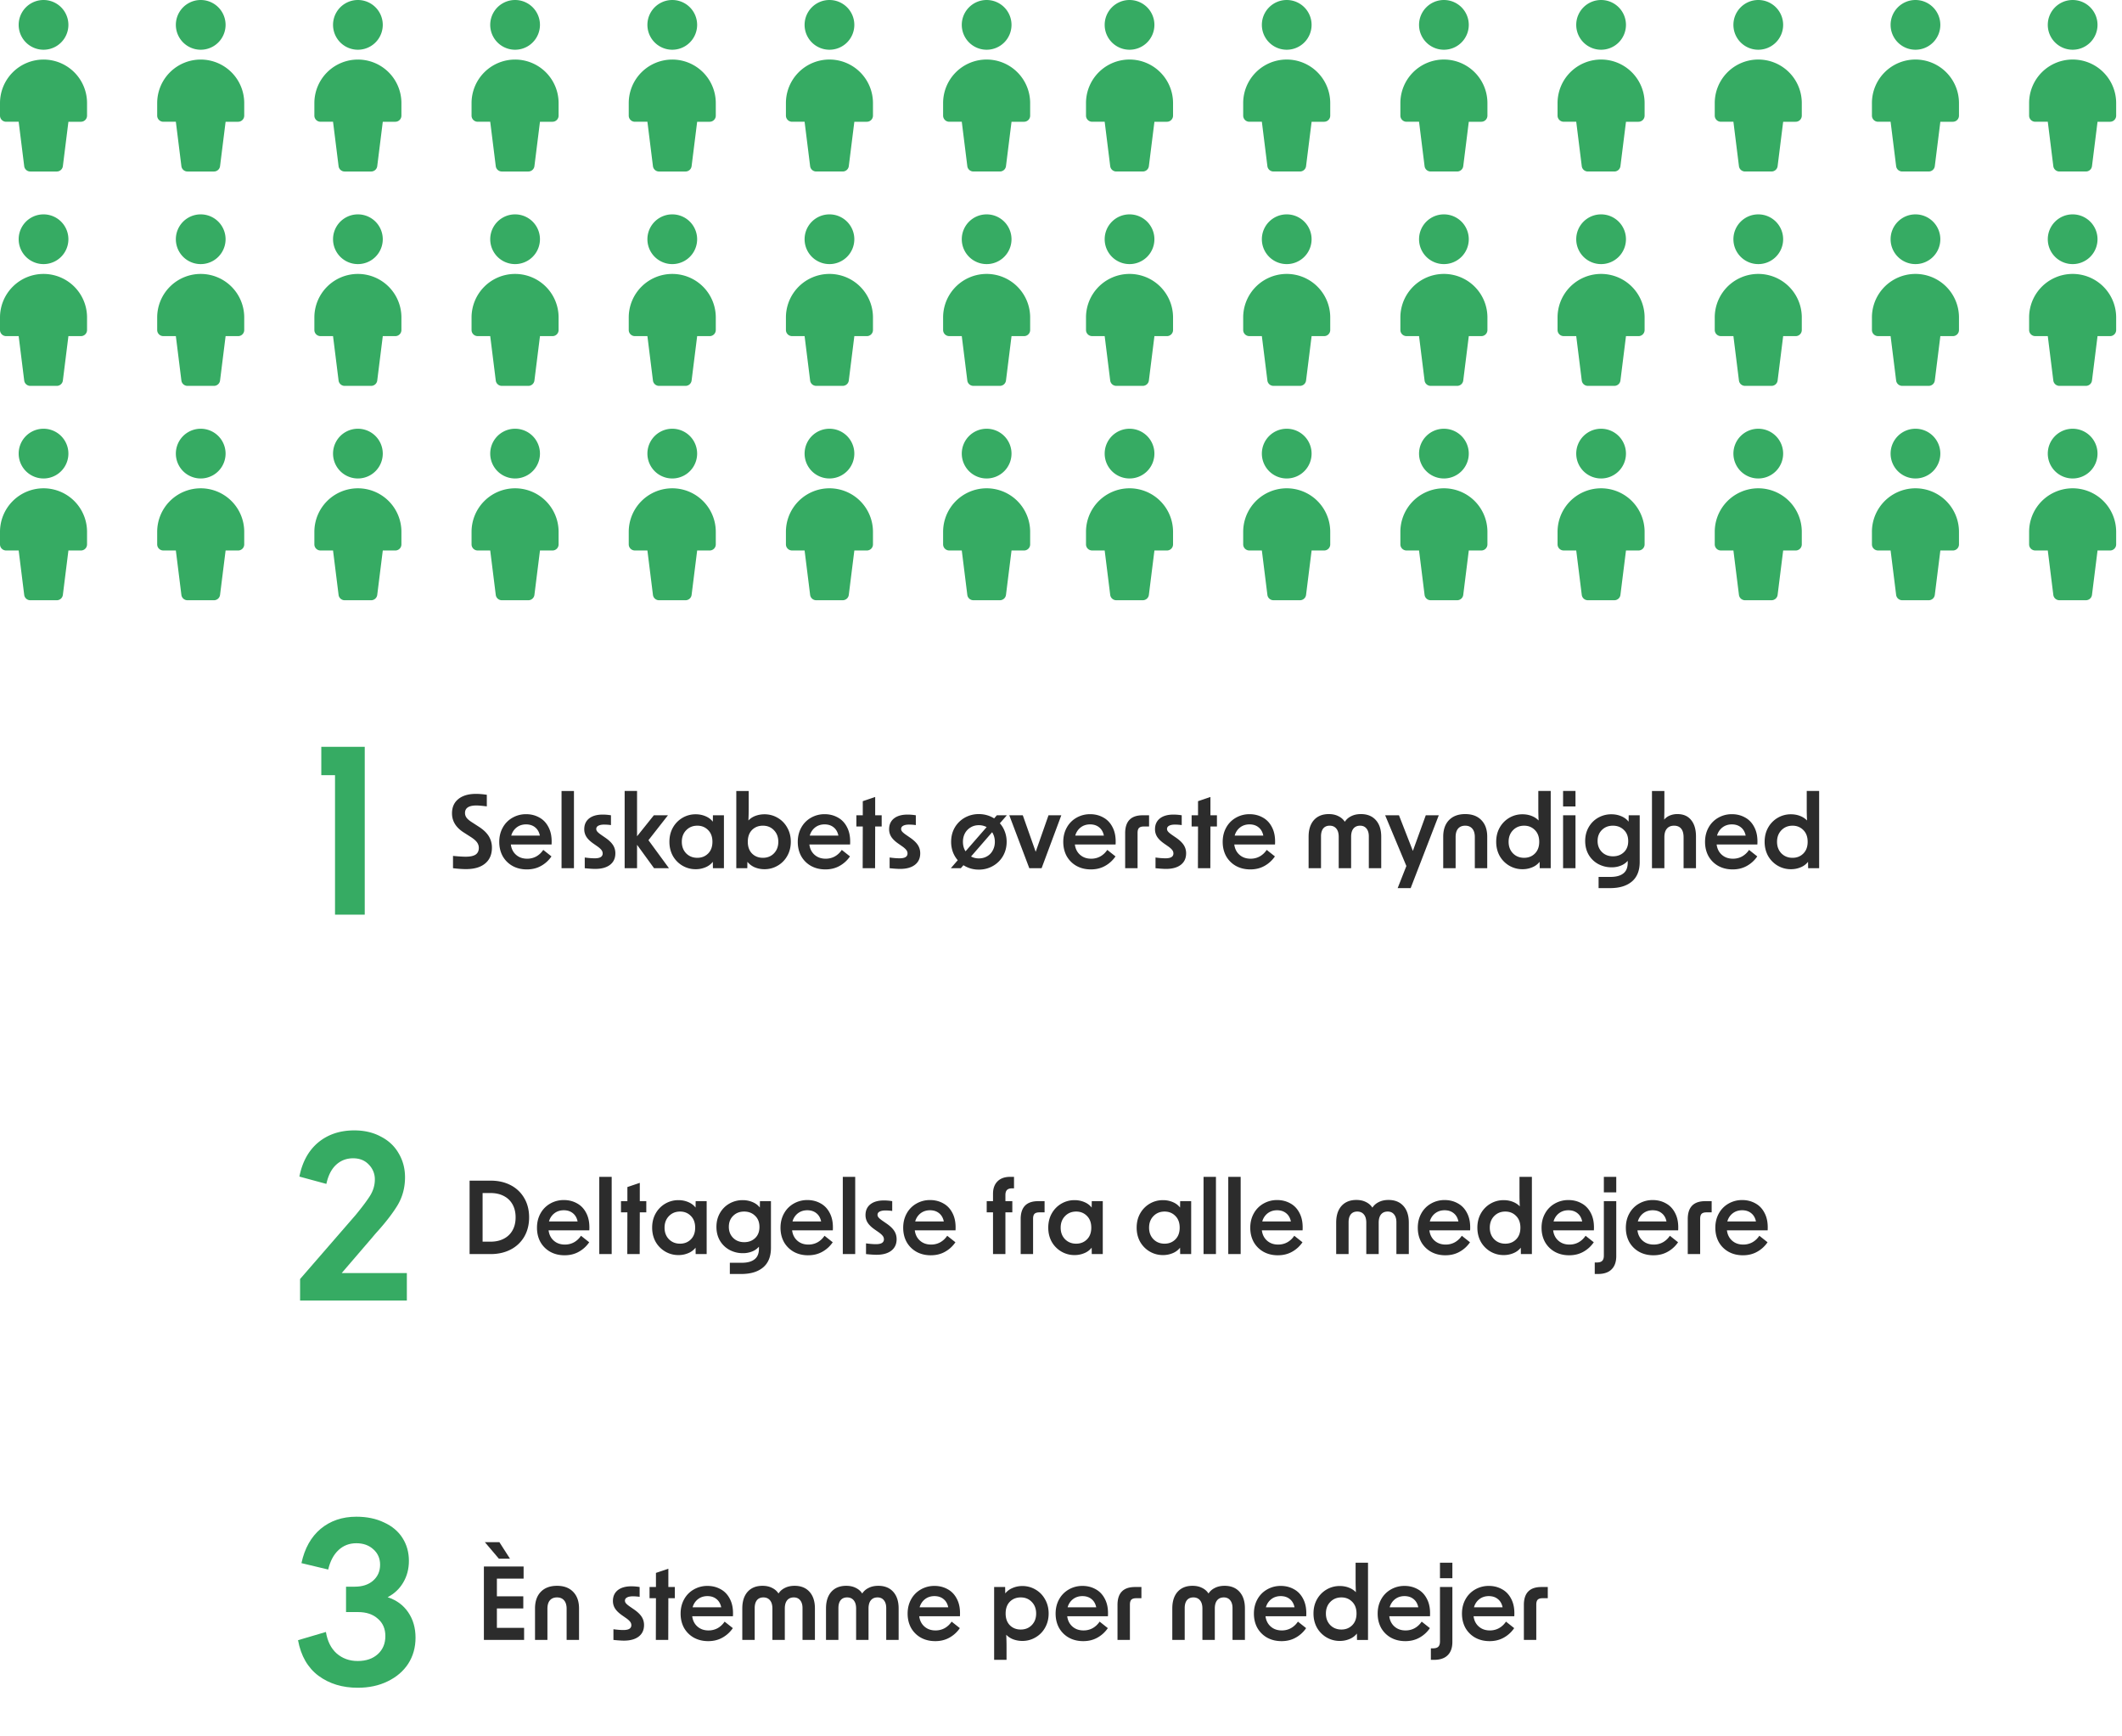 <svg xmlns="http://www.w3.org/2000/svg" width="297" height="243" fill="none"><path fill="#36AB63" fill-rule="evenodd" d="M161.573 33.48a3.478 3.478 0 0 1-3.48 3.48 3.48 3.48 0 1 1 3.48-3.48zm.828 6.64a6.094 6.094 0 0 1 1.782 4.306v1.757a.856.856 0 0 1-.857.857h-1.75l-.777 6.21a.855.855 0 0 1-.85.75h-3.711a.855.855 0 0 1-.851-.75l-.774-6.212h-1.756a.858.858 0 0 1-.857-.857v-1.755a6.087 6.087 0 0 1 3.762-5.628 6.093 6.093 0 0 1 6.639 1.321zm-.828 23.36a3.478 3.478 0 0 1-3.48 3.48 3.48 3.48 0 1 1 3.48-3.48zm.828 6.64a6.094 6.094 0 0 1 1.782 4.306v1.757a.856.856 0 0 1-.857.857h-1.75l-.777 6.21a.855.855 0 0 1-.85.75h-3.711a.855.855 0 0 1-.851-.75l-.774-6.212h-1.756a.858.858 0 0 1-.857-.857v-1.755a6.087 6.087 0 0 1 3.762-5.627 6.093 6.093 0 0 1 6.639 1.32zm-.828-66.64a3.478 3.478 0 0 1-3.48 3.48 3.48 3.48 0 1 1 3.48-3.48zm.828 6.64a6.094 6.094 0 0 1 1.782 4.306v1.757a.856.856 0 0 1-.857.857h-1.75l-.777 6.21a.855.855 0 0 1-.85.75h-3.711a.855.855 0 0 1-.851-.75l-.774-6.212h-1.756a.858.858 0 0 1-.857-.857v-1.755a6.09 6.09 0 0 1 10.401-4.306zm21.172 23.36a3.478 3.478 0 0 1-3.48 3.48 3.48 3.48 0 1 1 3.48-3.48zm.828 6.64a6.094 6.094 0 0 1 1.782 4.306v1.757a.856.856 0 0 1-.857.857h-1.75l-.777 6.21a.855.855 0 0 1-.85.75h-3.711a.855.855 0 0 1-.851-.75l-.774-6.212h-1.756a.858.858 0 0 1-.857-.857v-1.755a6.087 6.087 0 0 1 3.762-5.628 6.093 6.093 0 0 1 6.639 1.321zm-.828 23.36a3.478 3.478 0 0 1-3.48 3.48 3.48 3.48 0 1 1 3.48-3.48zm.828 6.64a6.094 6.094 0 0 1 1.782 4.306v1.757a.856.856 0 0 1-.857.857h-1.75l-.777 6.21a.855.855 0 0 1-.85.75h-3.711a.855.855 0 0 1-.851-.75l-.774-6.212h-1.756a.858.858 0 0 1-.857-.857v-1.755a6.087 6.087 0 0 1 3.762-5.627 6.093 6.093 0 0 1 6.639 1.32zm-.828-66.64a3.478 3.478 0 0 1-3.48 3.48 3.48 3.48 0 1 1 3.48-3.48zm.828 6.64a6.094 6.094 0 0 1 1.782 4.306v1.757a.856.856 0 0 1-.857.857h-1.75l-.777 6.21a.855.855 0 0 1-.85.75h-3.711a.855.855 0 0 1-.851-.75l-.774-6.212h-1.756a.858.858 0 0 1-.857-.857v-1.755a6.09 6.09 0 0 1 10.401-4.306zm21.172 23.36a3.478 3.478 0 0 1-3.48 3.48 3.48 3.48 0 1 1 3.48-3.48zm.828 6.64a6.094 6.094 0 0 1 1.782 4.306v1.757a.856.856 0 0 1-.857.857h-1.75l-.777 6.21a.855.855 0 0 1-.85.75h-3.711a.855.855 0 0 1-.851-.75l-.774-6.212h-1.756a.858.858 0 0 1-.857-.857v-1.755a6.087 6.087 0 0 1 3.762-5.628 6.093 6.093 0 0 1 6.639 1.321zm-.828 23.36a3.478 3.478 0 0 1-3.48 3.48 3.48 3.48 0 1 1 3.48-3.48zm.828 6.64a6.094 6.094 0 0 1 1.782 4.306v1.757a.856.856 0 0 1-.857.857h-1.75l-.777 6.21a.855.855 0 0 1-.85.75h-3.711a.855.855 0 0 1-.851-.75l-.774-6.212h-1.756a.858.858 0 0 1-.857-.857v-1.755a6.087 6.087 0 0 1 3.762-5.627 6.093 6.093 0 0 1 6.639 1.32zm-.828-66.64a3.478 3.478 0 0 1-3.48 3.48 3.48 3.48 0 1 1 3.48-3.48zm.828 6.64a6.094 6.094 0 0 1 1.782 4.306v1.757a.856.856 0 0 1-.857.857h-1.75l-.777 6.21a.855.855 0 0 1-.85.75h-3.711a.855.855 0 0 1-.851-.75l-.774-6.212h-1.756a.858.858 0 0 1-.857-.857v-1.755a6.09 6.09 0 0 1 10.401-4.306zm21.172 23.36a3.478 3.478 0 0 1-3.48 3.48 3.48 3.48 0 1 1 3.48-3.48zm.828 6.64a6.094 6.094 0 0 1 1.782 4.306v1.757a.856.856 0 0 1-.857.857h-1.75l-.777 6.21a.855.855 0 0 1-.85.75h-3.711a.855.855 0 0 1-.851-.75l-.774-6.212h-1.756a.858.858 0 0 1-.857-.857v-1.755a6.087 6.087 0 0 1 3.762-5.628 6.093 6.093 0 0 1 6.639 1.321zm-.828 23.36a3.478 3.478 0 0 1-3.48 3.48 3.48 3.48 0 1 1 3.48-3.48zm.828 6.64a6.094 6.094 0 0 1 1.782 4.306v1.757a.856.856 0 0 1-.857.857h-1.75l-.777 6.21a.855.855 0 0 1-.85.75h-3.711a.855.855 0 0 1-.851-.75l-.774-6.212h-1.756a.858.858 0 0 1-.857-.857v-1.755a6.087 6.087 0 0 1 3.762-5.627 6.093 6.093 0 0 1 6.639 1.32zm-.828-66.64a3.478 3.478 0 0 1-3.48 3.48 3.48 3.48 0 1 1 3.48-3.48zm.828 6.64a6.094 6.094 0 0 1 1.782 4.306v1.757a.856.856 0 0 1-.857.857h-1.75l-.777 6.21a.855.855 0 0 1-.85.75h-3.711a.855.855 0 0 1-.851-.75l-.774-6.212h-1.756a.858.858 0 0 1-.857-.857v-1.755a6.09 6.09 0 0 1 10.401-4.306zm21.172 23.36a3.478 3.478 0 0 1-3.48 3.48 3.48 3.48 0 1 1 3.48-3.48zm.828 6.64a6.094 6.094 0 0 1 1.782 4.306v1.757a.856.856 0 0 1-.857.857h-1.75l-.777 6.21a.855.855 0 0 1-.85.75h-3.711a.855.855 0 0 1-.851-.75l-.774-6.212h-1.756a.858.858 0 0 1-.857-.857v-1.755a6.087 6.087 0 0 1 3.762-5.628 6.093 6.093 0 0 1 6.639 1.321zm-.828 23.36a3.478 3.478 0 0 1-3.48 3.48 3.48 3.48 0 1 1 3.48-3.48zm.828 6.64a6.094 6.094 0 0 1 1.782 4.306v1.757a.856.856 0 0 1-.857.857h-1.75l-.777 6.21a.855.855 0 0 1-.85.75h-3.711a.855.855 0 0 1-.851-.75l-.774-6.212h-1.756a.858.858 0 0 1-.857-.857v-1.755a6.087 6.087 0 0 1 3.762-5.627 6.093 6.093 0 0 1 6.639 1.32zm-.828-66.64a3.478 3.478 0 0 1-3.48 3.48 3.48 3.48 0 1 1 3.48-3.48zm.828 6.64a6.094 6.094 0 0 1 1.782 4.306v1.757a.856.856 0 0 1-.857.857h-1.75l-.777 6.21a.855.855 0 0 1-.85.75h-3.711a.855.855 0 0 1-.851-.75l-.774-6.212h-1.756a.858.858 0 0 1-.857-.857v-1.755a6.09 6.09 0 0 1 10.401-4.306zm21.172 23.36a3.478 3.478 0 0 1-3.48 3.48 3.48 3.48 0 1 1 3.48-3.48zm.828 6.64a6.094 6.094 0 0 1 1.782 4.306v1.757a.856.856 0 0 1-.857.857h-1.75l-.777 6.21a.855.855 0 0 1-.85.75h-3.711a.855.855 0 0 1-.851-.75l-.774-6.212h-1.756a.858.858 0 0 1-.857-.857v-1.755a6.087 6.087 0 0 1 3.762-5.628 6.093 6.093 0 0 1 6.639 1.321zm-.828 23.36a3.478 3.478 0 0 1-3.48 3.48 3.48 3.48 0 1 1 3.48-3.48zm.828 6.64a6.094 6.094 0 0 1 1.782 4.306v1.757a.856.856 0 0 1-.857.857h-1.75l-.777 6.21a.855.855 0 0 1-.85.75h-3.711a.855.855 0 0 1-.851-.75l-.774-6.212h-1.756a.858.858 0 0 1-.857-.857v-1.755a6.087 6.087 0 0 1 3.762-5.627 6.093 6.093 0 0 1 6.639 1.32zm-.828-66.64a3.478 3.478 0 0 1-3.48 3.48 3.48 3.48 0 1 1 3.48-3.48zm.828 6.64a6.094 6.094 0 0 1 1.782 4.306v1.757a.856.856 0 0 1-.857.857h-1.75l-.777 6.21a.855.855 0 0 1-.85.75h-3.711a.855.855 0 0 1-.851-.75l-.774-6.212h-1.756a.858.858 0 0 1-.857-.857v-1.755a6.09 6.09 0 0 1 10.401-4.306zm21.172 23.36a3.478 3.478 0 0 1-3.48 3.48 3.48 3.48 0 1 1 3.48-3.48zm.828 6.64a6.094 6.094 0 0 1 1.782 4.306v1.757a.856.856 0 0 1-.857.857h-1.75l-.777 6.21a.855.855 0 0 1-.85.75h-3.711a.855.855 0 0 1-.851-.75l-.774-6.212h-1.756a.858.858 0 0 1-.857-.857v-1.755a6.087 6.087 0 0 1 3.762-5.628 6.093 6.093 0 0 1 6.639 1.321zm-.828 23.36a3.478 3.478 0 0 1-3.48 3.48 3.48 3.48 0 1 1 3.48-3.48zm.828 6.64a6.094 6.094 0 0 1 1.782 4.306v1.757a.856.856 0 0 1-.857.857h-1.75l-.777 6.21a.855.855 0 0 1-.85.75h-3.711a.855.855 0 0 1-.851-.75l-.774-6.212h-1.756a.858.858 0 0 1-.857-.857v-1.755a6.087 6.087 0 0 1 3.762-5.627 6.093 6.093 0 0 1 6.639 1.32zm-.828-66.64a3.478 3.478 0 0 1-3.48 3.48 3.48 3.48 0 1 1 3.48-3.48zm.828 6.64a6.094 6.094 0 0 1 1.782 4.306v1.757a.856.856 0 0 1-.857.857h-1.75l-.777 6.21a.855.855 0 0 1-.85.75h-3.711a.855.855 0 0 1-.851-.75l-.774-6.212h-1.756a.858.858 0 0 1-.857-.857v-1.755a6.09 6.09 0 0 1 10.401-4.306zM9.573 33.48a3.48 3.48 0 1 1-6.96 0 3.48 3.48 0 0 1 6.96 0zm.828 6.64a6.092 6.092 0 0 1 1.782 4.306v1.757a.857.857 0 0 1-.857.857h-1.75l-.777 6.21a.857.857 0 0 1-.85.752H4.238a.857.857 0 0 1-.85-.751l-.775-6.213H.857A.857.857 0 0 1 0 46.181v-1.755a6.093 6.093 0 0 1 10.4-4.307zm-.828 23.36a3.48 3.48 0 1 1-6.96 0 3.48 3.48 0 0 1 6.96 0zm.828 6.64a6.092 6.092 0 0 1 1.782 4.306v1.757a.857.857 0 0 1-.857.857h-1.75l-.777 6.21a.857.857 0 0 1-.85.752H4.238a.857.857 0 0 1-.85-.751l-.775-6.213H.857A.857.857 0 0 1 0 76.181v-1.755a6.093 6.093 0 0 1 10.4-4.307zM9.573 3.48a3.48 3.48 0 1 1-6.96 0 3.48 3.48 0 0 1 6.96 0zm.828 6.64a6.092 6.092 0 0 1 1.782 4.306v1.757a.857.857 0 0 1-.857.857h-1.75l-.777 6.21a.857.857 0 0 1-.85.752H4.238a.857.857 0 0 1-.85-.751l-.775-6.213H.857A.857.857 0 0 1 0 16.181v-1.755a6.093 6.093 0 0 1 10.4-4.307zm21.172 23.36a3.48 3.48 0 1 1-6.96 0 3.48 3.48 0 0 1 6.96 0zm.828 6.64a6.092 6.092 0 0 1 1.782 4.306v1.757a.857.857 0 0 1-.857.857h-1.75l-.777 6.21a.858.858 0 0 1-.85.752h-3.711a.857.857 0 0 1-.85-.751l-.775-6.213h-1.756a.857.857 0 0 1-.857-.857v-1.755a6.093 6.093 0 0 1 10.4-4.307zm-.828 23.36a3.48 3.48 0 1 1-6.96 0 3.48 3.48 0 0 1 6.96 0zm.828 6.64a6.092 6.092 0 0 1 1.782 4.306v1.757a.857.857 0 0 1-.857.857h-1.75l-.777 6.21a.858.858 0 0 1-.85.752h-3.711a.857.857 0 0 1-.85-.751l-.775-6.213h-1.756a.857.857 0 0 1-.857-.857v-1.755a6.093 6.093 0 0 1 10.4-4.307zm-.828-66.64a3.48 3.48 0 1 1-6.96 0 3.48 3.48 0 0 1 6.96 0zm.828 6.64a6.092 6.092 0 0 1 1.782 4.306v1.757a.857.857 0 0 1-.857.857h-1.75l-.777 6.21a.858.858 0 0 1-.85.752h-3.711a.857.857 0 0 1-.85-.751l-.775-6.213h-1.756a.857.857 0 0 1-.857-.857v-1.755a6.093 6.093 0 0 1 10.4-4.307zm21.172 23.36a3.48 3.48 0 1 1-6.96 0 3.48 3.48 0 0 1 6.96 0zm.828 6.64a6.092 6.092 0 0 1 1.782 4.306v1.757a.857.857 0 0 1-.857.857h-1.75l-.777 6.21a.858.858 0 0 1-.85.752h-3.711a.857.857 0 0 1-.85-.751l-.775-6.213h-1.756a.857.857 0 0 1-.857-.857v-1.755a6.093 6.093 0 0 1 10.4-4.307zm-.828 23.36a3.48 3.48 0 1 1-6.96 0 3.48 3.48 0 0 1 6.96 0zm.828 6.64a6.092 6.092 0 0 1 1.782 4.306v1.757a.857.857 0 0 1-.857.857h-1.75l-.777 6.21a.858.858 0 0 1-.85.752h-3.711a.857.857 0 0 1-.85-.751l-.775-6.213h-1.756a.857.857 0 0 1-.857-.857v-1.755a6.093 6.093 0 0 1 10.4-4.307zm-.828-66.64a3.48 3.48 0 1 1-6.96 0 3.48 3.48 0 0 1 6.96 0zm.828 6.64a6.092 6.092 0 0 1 1.782 4.306v1.757a.857.857 0 0 1-.857.857h-1.75l-.777 6.21a.858.858 0 0 1-.85.752h-3.711a.857.857 0 0 1-.85-.751l-.775-6.213h-1.756a.857.857 0 0 1-.857-.857v-1.755a6.093 6.093 0 0 1 10.4-4.307zm21.172 23.36a3.48 3.48 0 1 1-6.96 0 3.48 3.48 0 0 1 6.96 0zm.828 6.64a6.092 6.092 0 0 1 1.782 4.306v1.757a.857.857 0 0 1-.857.857h-1.75l-.777 6.21a.858.858 0 0 1-.85.752h-3.711a.857.857 0 0 1-.85-.751l-.775-6.213h-1.756a.857.857 0 0 1-.857-.857v-1.755a6.093 6.093 0 0 1 10.4-4.307zm-.828 23.36a3.48 3.48 0 1 1-6.96 0 3.48 3.48 0 0 1 6.96 0zm.828 6.64a6.092 6.092 0 0 1 1.782 4.306v1.757a.857.857 0 0 1-.857.857h-1.75l-.777 6.21a.858.858 0 0 1-.85.752h-3.711a.857.857 0 0 1-.85-.751l-.775-6.213h-1.756a.857.857 0 0 1-.857-.857v-1.755a6.093 6.093 0 0 1 10.4-4.307zm-.828-66.64a3.48 3.48 0 1 1-6.96 0 3.48 3.48 0 0 1 6.96 0zm.828 6.64a6.092 6.092 0 0 1 1.782 4.306v1.757a.857.857 0 0 1-.857.857h-1.75l-.777 6.21a.858.858 0 0 1-.85.752h-3.711a.857.857 0 0 1-.85-.751l-.775-6.213h-1.756a.857.857 0 0 1-.857-.857v-1.755a6.093 6.093 0 0 1 10.4-4.307zm21.172 23.36a3.48 3.48 0 1 1-6.96 0 3.48 3.48 0 0 1 6.96 0zm.828 6.64a6.092 6.092 0 0 1 1.782 4.306v1.757a.857.857 0 0 1-.857.857h-1.75l-.777 6.21a.858.858 0 0 1-.85.752h-3.711a.857.857 0 0 1-.85-.751l-.775-6.213h-1.756a.857.857 0 0 1-.857-.857v-1.755a6.093 6.093 0 0 1 10.4-4.307zm-.828 23.36a3.48 3.48 0 1 1-6.96 0 3.48 3.48 0 0 1 6.96 0zm.828 6.64a6.092 6.092 0 0 1 1.782 4.306v1.757a.857.857 0 0 1-.857.857h-1.75l-.777 6.21a.858.858 0 0 1-.85.752h-3.711a.857.857 0 0 1-.85-.751l-.775-6.213h-1.756a.857.857 0 0 1-.857-.857v-1.755a6.093 6.093 0 0 1 10.4-4.307zm-.828-66.64a3.48 3.48 0 1 1-6.96 0 3.48 3.48 0 0 1 6.96 0zm.828 6.64a6.092 6.092 0 0 1 1.782 4.306v1.757a.857.857 0 0 1-.857.857h-1.75l-.777 6.21a.858.858 0 0 1-.85.752h-3.711a.857.857 0 0 1-.85-.751l-.775-6.213h-1.756a.857.857 0 0 1-.857-.857v-1.755a6.093 6.093 0 0 1 10.4-4.307zm21.172 23.36a3.478 3.478 0 0 1-3.48 3.48 3.48 3.48 0 1 1 3.48-3.48zm.828 6.64a6.094 6.094 0 0 1 1.782 4.306v1.757a.856.856 0 0 1-.857.857h-1.75l-.777 6.21a.855.855 0 0 1-.85.75h-3.711a.855.855 0 0 1-.851-.75l-.774-6.212h-1.756a.858.858 0 0 1-.857-.857v-1.755a6.087 6.087 0 0 1 3.762-5.628 6.093 6.093 0 0 1 6.639 1.321zm-.828 23.36a3.478 3.478 0 0 1-3.48 3.48 3.48 3.48 0 1 1 3.48-3.48zm.828 6.64a6.094 6.094 0 0 1 1.782 4.306v1.757a.856.856 0 0 1-.857.857h-1.75l-.777 6.21a.855.855 0 0 1-.85.75h-3.711a.855.855 0 0 1-.851-.75l-.774-6.212h-1.756a.858.858 0 0 1-.857-.857v-1.755a6.087 6.087 0 0 1 3.762-5.627 6.093 6.093 0 0 1 6.639 1.32zm-.828-66.64a3.478 3.478 0 0 1-3.48 3.48 3.48 3.48 0 1 1 3.48-3.48zm.828 6.64a6.094 6.094 0 0 1 1.782 4.306v1.757a.856.856 0 0 1-.857.857h-1.75l-.777 6.21a.855.855 0 0 1-.85.75h-3.711a.855.855 0 0 1-.851-.75l-.774-6.212h-1.756a.858.858 0 0 1-.857-.857v-1.755a6.09 6.09 0 0 1 10.401-4.306zm21.172 23.36a3.478 3.478 0 0 1-3.48 3.48 3.48 3.48 0 1 1 3.48-3.48zm.828 6.64a6.094 6.094 0 0 1 1.782 4.306v1.757a.856.856 0 0 1-.857.857h-1.75l-.777 6.21a.855.855 0 0 1-.85.75h-3.711a.855.855 0 0 1-.851-.75l-.774-6.212h-1.756a.858.858 0 0 1-.857-.857v-1.755a6.087 6.087 0 0 1 3.762-5.628 6.093 6.093 0 0 1 6.639 1.321zm-.828 23.36a3.478 3.478 0 0 1-3.48 3.48 3.48 3.48 0 1 1 3.48-3.48zm.828 6.64a6.094 6.094 0 0 1 1.782 4.306v1.757a.856.856 0 0 1-.857.857h-1.75l-.777 6.21a.855.855 0 0 1-.85.75h-3.711a.855.855 0 0 1-.851-.75l-.774-6.212h-1.756a.858.858 0 0 1-.857-.857v-1.755a6.087 6.087 0 0 1 3.762-5.627 6.093 6.093 0 0 1 6.639 1.32zm-.828-66.64a3.478 3.478 0 0 1-3.48 3.48 3.48 3.48 0 1 1 3.48-3.48zm.828 6.64a6.094 6.094 0 0 1 1.782 4.306v1.757a.856.856 0 0 1-.857.857h-1.75l-.777 6.21a.855.855 0 0 1-.85.75h-3.711a.855.855 0 0 1-.851-.75l-.774-6.212h-1.756a.858.858 0 0 1-.857-.857v-1.755a6.09 6.09 0 0 1 10.401-4.306z" clip-rule="evenodd"/><path fill="#36AB63" d="M46.89 108.482h-1.92v-3.968h6.08v23.488h-4.16v-19.52z"/><path fill="#2C2C2C" d="M65.224 121.628c-.504 0-1.11-.042-1.82-.126v-1.722c.746.074 1.34.112 1.778.112.625 0 1.087-.098 1.386-.294.299-.206.448-.518.448-.938 0-.28-.08-.532-.238-.756-.159-.234-.439-.481-.84-.742l-1.092-.7c-1.055-.691-1.582-1.568-1.582-2.632 0-.859.294-1.526.882-2.002.597-.486 1.423-.728 2.478-.728.439 0 .943.042 1.512.126v1.624c-.672-.084-1.157-.126-1.456-.126-1.064 0-1.596.35-1.596 1.05 0 .242.075.466.224.672.15.196.392.401.728.616l.952.616c.644.41 1.115.854 1.414 1.33a2.99 2.99 0 0 1 .448 1.624c0 .952-.317 1.689-.952 2.212-.626.522-1.517.784-2.674.784zm8.517.042c-.756 0-1.428-.164-2.016-.49a3.593 3.593 0 0 1-1.372-1.372c-.318-.588-.476-1.251-.476-1.988 0-.747.163-1.414.49-2.002a3.514 3.514 0 0 1 1.344-1.372 3.777 3.777 0 0 1 1.932-.504c.681 0 1.302.158 1.862.476.56.308.994.779 1.302 1.414.317.634.448 1.418.392 2.352H71.5c.074.597.317 1.078.728 1.442.41.364.928.546 1.554.546.457 0 .877-.103 1.26-.308.392-.215.723-.523.994-.924l1.148.91a4.232 4.232 0 0 1-1.456 1.33c-.579.326-1.242.49-1.988.49zm1.82-4.732c-.103-.504-.327-.892-.672-1.162-.336-.271-.756-.406-1.26-.406-.514 0-.957.144-1.33.434a2.146 2.146 0 0 0-.742 1.134h4.004zm3.034-6.244h1.736v10.808h-1.736v-10.808zm4.719 10.906c-.346 0-.836-.033-1.47-.098v-1.498c.522.074.984.112 1.386.112.382 0 .662-.056.84-.168a.562.562 0 0 0 .28-.518.758.758 0 0 0-.182-.49c-.122-.159-.332-.341-.63-.546l-.462-.322c-.458-.318-.79-.635-.994-.952a1.944 1.944 0 0 1-.308-1.078c0-.635.224-1.134.671-1.498.458-.364 1.093-.546 1.905-.546.382 0 .77.032 1.162.098v1.372a7.007 7.007 0 0 0-.939-.07c-.363 0-.643.056-.84.168-.186.102-.28.252-.28.448 0 .14.061.275.182.406.122.13.327.294.616.49l.448.308c.505.345.868.69 1.093 1.036.224.345.335.732.335 1.162 0 .69-.247 1.227-.742 1.61-.494.382-1.185.574-2.072.574zm5.849-3.374v3.276h-1.736v-10.808h1.736v6.342l2.352-2.94h1.974l-2.73 3.486 2.87 3.92h-2.086l-2.38-3.276zm8.212 3.416a3.608 3.608 0 0 1-1.848-.49 3.687 3.687 0 0 1-1.344-1.358c-.327-.588-.49-1.251-.49-1.988 0-.747.163-1.41.49-1.988a3.645 3.645 0 0 1 1.344-1.372 3.598 3.598 0 0 1 1.848-.49c.486 0 .938.088 1.358.266.43.177.775.434 1.036.77l.014-.896h1.54v7.406h-1.54l-.014-.896a2.487 2.487 0 0 1-1.036.77 3.46 3.46 0 0 1-1.358.266zm-1.946-3.836c0 .662.206 1.204.616 1.624.41.41.929.616 1.554.616.607 0 1.11-.201 1.512-.602.401-.402.602-.948.602-1.638 0-.691-.2-1.237-.602-1.638-.401-.411-.905-.616-1.512-.616-.625 0-1.143.21-1.554.63-.41.42-.616.961-.616 1.624zm11.573 3.836a3.56 3.56 0 0 1-1.372-.266 2.678 2.678 0 0 1-1.022-.77l-.014.896h-1.54v-10.808h1.736v2.38c0 .606-.014 1.19-.042 1.75a2.56 2.56 0 0 1 .98-.644c.401-.15.826-.224 1.274-.224.662 0 1.274.163 1.834.49a3.518 3.518 0 0 1 1.344 1.372c.336.588.504 1.25.504 1.988 0 .737-.168 1.4-.504 1.988a3.556 3.556 0 0 1-1.344 1.358c-.56.326-1.172.49-1.834.49zm-2.338-3.836c0 .69.196 1.236.588 1.638.401.401.91.602 1.526.602.625 0 1.138-.206 1.54-.616.41-.42.616-.962.616-1.624 0-.663-.206-1.204-.616-1.624-.402-.42-.915-.63-1.54-.63-.616 0-1.125.2-1.526.602-.392.401-.588.952-.588 1.652zm10.858 3.864c-.756 0-1.428-.164-2.016-.49a3.595 3.595 0 0 1-1.372-1.372c-.317-.588-.476-1.251-.476-1.988 0-.747.163-1.414.49-2.002a3.518 3.518 0 0 1 1.344-1.372 3.779 3.779 0 0 1 1.932-.504c.681 0 1.302.158 1.862.476.56.308.994.779 1.302 1.414.317.634.448 1.418.392 2.352h-5.698c.075.597.317 1.078.728 1.442.411.364.929.546 1.554.546.457 0 .877-.103 1.26-.308.392-.215.723-.523.994-.924l1.148.91a4.236 4.236 0 0 1-1.456 1.33c-.579.326-1.241.49-1.988.49zm1.82-4.732c-.103-.504-.327-.892-.672-1.162-.336-.271-.756-.406-1.26-.406-.513 0-.957.144-1.33.434a2.148 2.148 0 0 0-.742 1.134h4.004zm3.414-1.274h-.896v-1.568h.896v-1.974l1.736-.588v2.562h.91v1.568h-.91l-.014 5.838h-1.736l.014-5.838zm5.227 5.936c-.345 0-.835-.033-1.47-.098v-1.498c.523.074.985.112 1.386.112.383 0 .663-.056.84-.168.187-.112.28-.285.28-.518a.755.755 0 0 0-.182-.49c-.121-.159-.331-.341-.63-.546l-.462-.322c-.457-.318-.788-.635-.994-.952a1.946 1.946 0 0 1-.308-1.078c0-.635.224-1.134.672-1.498.458-.364 1.092-.546 1.904-.546.383 0 .77.032 1.162.098v1.372a7.003 7.003 0 0 0-.938-.07c-.364 0-.644.056-.84.168-.186.102-.28.252-.28.448 0 .14.061.275.182.406.122.13.327.294.616.49l.448.308c.504.345.868.69 1.092 1.036.224.345.336.732.336 1.162 0 .69-.247 1.227-.742 1.61-.494.382-1.185.574-2.072.574zm11.018.098a3.933 3.933 0 0 1-2.156-.616l-.364.42h-1.4l.966-1.12a3.76 3.76 0 0 1-.686-1.162 4.12 4.12 0 0 1-.238-1.414c0-.738.168-1.4.504-1.988a3.761 3.761 0 0 1 1.4-1.386 3.955 3.955 0 0 1 1.974-.504c.775 0 1.489.2 2.142.602l.378-.434h1.4l-.98 1.12c.308.345.541.737.7 1.176.168.438.252.91.252 1.414 0 .737-.173 1.404-.518 2.002a3.734 3.734 0 0 1-1.414 1.386 3.88 3.88 0 0 1-1.96.504zm-2.226-3.892c0 .513.121.956.364 1.33l2.954-3.388a2.296 2.296 0 0 0-1.092-.266c-.429 0-.812.102-1.148.308a2.122 2.122 0 0 0-.798.826c-.187.354-.28.751-.28 1.19zm1.134 2.058c.327.177.691.266 1.092.266.429 0 .812-.098 1.148-.294a2.01 2.01 0 0 0 .798-.826c.196-.355.294-.756.294-1.204 0-.495-.126-.943-.378-1.344l-2.954 3.402zm5.353-5.768h1.89l1.806 5.11 1.792-5.11h1.792l-2.758 7.406h-1.722l-2.8-7.406zm11.42 7.574c-.756 0-1.428-.164-2.016-.49a3.595 3.595 0 0 1-1.372-1.372c-.317-.588-.476-1.251-.476-1.988 0-.747.163-1.414.49-2.002a3.518 3.518 0 0 1 1.344-1.372 3.779 3.779 0 0 1 1.932-.504c.681 0 1.302.158 1.862.476.56.308.994.779 1.302 1.414.317.634.448 1.418.392 2.352h-5.698c.075.597.317 1.078.728 1.442.411.364.929.546 1.554.546.457 0 .877-.103 1.26-.308.392-.215.723-.523.994-.924l1.148.91a4.236 4.236 0 0 1-1.456 1.33c-.579.326-1.241.49-1.988.49zm1.82-4.732c-.103-.504-.327-.892-.672-1.162-.336-.271-.756-.406-1.26-.406-.513 0-.957.144-1.33.434a2.148 2.148 0 0 0-.742 1.134h4.004zm2.978-.336c0-1.671.817-2.506 2.45-2.506h.896v1.568h-.728c-.317 0-.546.07-.686.21-.131.14-.196.368-.196.686v4.942h-1.736v-4.9zm5.718 4.998c-.345 0-.835-.033-1.47-.098v-1.498c.523.074.985.112 1.386.112.383 0 .663-.056.84-.168.187-.112.28-.285.28-.518a.755.755 0 0 0-.182-.49c-.121-.159-.331-.341-.63-.546l-.462-.322c-.457-.318-.788-.635-.994-.952a1.946 1.946 0 0 1-.308-1.078c0-.635.224-1.134.672-1.498.458-.364 1.092-.546 1.904-.546.383 0 .77.032 1.162.098v1.372a7.003 7.003 0 0 0-.938-.07c-.364 0-.644.056-.84.168-.186.102-.28.252-.28.448 0 .14.061.275.182.406.122.13.327.294.616.49l.448.308c.504.345.868.69 1.092 1.036.224.345.336.732.336 1.162 0 .69-.247 1.227-.742 1.61-.494.382-1.185.574-2.072.574zm4.48-5.936h-.896v-1.568h.896v-1.974l1.736-.588v2.562h.91v1.568h-.91l-.014 5.838h-1.736l.014-5.838zm7.317 6.006c-.756 0-1.428-.164-2.016-.49a3.588 3.588 0 0 1-1.372-1.372c-.318-.588-.476-1.251-.476-1.988 0-.747.163-1.414.49-2.002a3.505 3.505 0 0 1 1.344-1.372 3.774 3.774 0 0 1 1.932-.504c.681 0 1.302.158 1.862.476.56.308.994.779 1.302 1.414.317.634.448 1.418.392 2.352h-5.698c.074.597.317 1.078.728 1.442.41.364.928.546 1.554.546.457 0 .877-.103 1.26-.308.392-.215.723-.523.994-.924l1.148.91a4.236 4.236 0 0 1-1.456 1.33c-.579.326-1.242.49-1.988.49zm1.82-4.732c-.103-.504-.327-.892-.672-1.162-.336-.271-.756-.406-1.26-.406-.514 0-.957.144-1.33.434a2.142 2.142 0 0 0-.742 1.134h4.004zm6.34.154c0-.99.247-1.764.742-2.324.504-.56 1.199-.84 2.086-.84.513 0 .961.098 1.344.294.383.186.681.448.896.784.215-.336.513-.598.896-.784.383-.196.835-.294 1.358-.294.887 0 1.582.28 2.086.84.504.56.756 1.334.756 2.324v4.41h-1.736v-4.452c0-.467-.107-.831-.322-1.092-.215-.271-.513-.406-.896-.406-.401 0-.714.135-.938.406-.215.27-.322.653-.322 1.148v4.396h-1.736v-4.396c0-.495-.112-.878-.336-1.148-.224-.271-.532-.406-.924-.406s-.695.13-.91.392c-.205.261-.308.63-.308 1.106v4.452h-1.736v-4.41zm13.683 4.102-2.968-7.098h1.932l1.946 4.984 1.806-4.984h1.82l-3.934 10.192h-1.82l1.218-3.094zm5.157-4.102c0-.99.271-1.764.812-2.324.551-.56 1.307-.84 2.268-.84.961 0 1.713.28 2.254.84.551.56.826 1.334.826 2.324v4.41h-1.736v-4.354c0-.514-.117-.906-.35-1.176-.233-.28-.565-.42-.994-.42-.439 0-.775.14-1.008.42-.224.27-.336.662-.336 1.176v4.354h-1.736v-4.41zm11.099 4.55a3.608 3.608 0 0 1-1.848-.49 3.687 3.687 0 0 1-1.344-1.358c-.327-.588-.49-1.251-.49-1.988 0-.747.163-1.41.49-1.988a3.645 3.645 0 0 1 1.344-1.372 3.598 3.598 0 0 1 1.848-.49c.448 0 .868.074 1.26.224.392.149.723.364.994.644a31.46 31.46 0 0 1-.042-1.652v-2.478h1.736v10.808h-1.54l-.014-.896a2.488 2.488 0 0 1-1.036.77c-.42.177-.873.266-1.358.266zm-1.946-3.836c0 .662.205 1.204.616 1.624.411.41.929.616 1.554.616.607 0 1.111-.201 1.512-.602.401-.402.602-.948.602-1.638 0-.691-.201-1.237-.602-1.638-.401-.411-.905-.616-1.512-.616-.625 0-1.143.21-1.554.63-.411.42-.616.961-.616 1.624zm7.624-3.71h1.736v7.406h-1.736v-7.406zm0-3.402h1.736v2.17h-1.736v-2.17zm4.971 12.026h1.652c.794 0 1.391-.159 1.792-.476.411-.308.621-.794.63-1.456v-.322c-.242.289-.56.513-.952.672a3.38 3.38 0 0 1-1.302.238 3.882 3.882 0 0 1-1.876-.462 3.464 3.464 0 0 1-1.33-1.288c-.326-.56-.49-1.204-.49-1.932 0-.719.164-1.363.49-1.932.327-.57.77-1.013 1.33-1.33a3.677 3.677 0 0 1 1.848-.476c.495 0 .952.088 1.372.266.43.177.775.434 1.036.77l.014-.896h1.54v6.538c0 1.204-.364 2.114-1.092 2.73-.728.616-1.745.924-3.052.924h-1.61v-1.568zm-.14-5.026c0 .625.201 1.138.602 1.54.402.401.92.602 1.554.602.616 0 1.125-.192 1.526-.574.402-.383.602-.901.602-1.554 0-.663-.205-1.186-.616-1.568-.401-.392-.91-.588-1.526-.588-.625 0-1.138.2-1.54.602-.401.392-.602.905-.602 1.54zm7.611-7h1.736v2.394c0 .401-.01.938-.028 1.61.214-.252.48-.444.798-.574a2.763 2.763 0 0 1 1.064-.196c.821 0 1.456.275 1.904.826.457.55.686 1.32.686 2.31v4.438h-1.736v-4.326c0-.532-.112-.934-.336-1.204-.224-.28-.556-.42-.994-.42-.439 0-.775.14-1.008.42-.234.27-.35.672-.35 1.204v4.326h-1.736v-10.808zm11.292 10.976c-.756 0-1.428-.164-2.016-.49a3.595 3.595 0 0 1-1.372-1.372c-.317-.588-.476-1.251-.476-1.988 0-.747.164-1.414.49-2.002a3.518 3.518 0 0 1 1.344-1.372 3.779 3.779 0 0 1 1.932-.504c.682 0 1.302.158 1.862.476.56.308.994.779 1.302 1.414.318.634.448 1.418.392 2.352h-5.698c.075.597.318 1.078.728 1.442.411.364.929.546 1.554.546.458 0 .878-.103 1.26-.308a2.84 2.84 0 0 0 .994-.924l1.148.91a4.227 4.227 0 0 1-1.456 1.33c-.578.326-1.241.49-1.988.49zm1.82-4.732c-.102-.504-.326-.892-.672-1.162-.336-.271-.756-.406-1.26-.406-.513 0-.956.144-1.33.434a2.148 2.148 0 0 0-.742 1.134h4.004zm6.338 4.704a3.608 3.608 0 0 1-1.848-.49 3.687 3.687 0 0 1-1.344-1.358c-.326-.588-.49-1.251-.49-1.988 0-.747.164-1.41.49-1.988a3.645 3.645 0 0 1 1.344-1.372 3.598 3.598 0 0 1 1.848-.49c.448 0 .868.074 1.26.224.392.149.724.364.994.644a31.46 31.46 0 0 1-.042-1.652v-2.478h1.736v10.808h-1.54l-.014-.896a2.481 2.481 0 0 1-1.036.77c-.42.177-.872.266-1.358.266zm-1.946-3.836c0 .662.206 1.204.616 1.624.411.41.929.616 1.554.616.607 0 1.111-.201 1.512-.602.402-.402.602-.948.602-1.638 0-.691-.2-1.237-.602-1.638-.401-.411-.905-.616-1.512-.616-.625 0-1.143.21-1.554.63-.41.42-.616.961-.616 1.624z"/><path fill="#36AB63" d="M47.824 178.162h9.12v3.84H42v-3.008l7.36-8.48.416-.48c.896-1.088 1.568-1.984 2.016-2.688.448-.726.672-1.483.672-2.272a2.89 2.89 0 0 0-.832-2.08c-.555-.598-1.29-.896-2.208-.896-.939 0-1.739.309-2.4.928-.64.597-1.088 1.482-1.344 2.656l-3.776-1.024c.405-2.048 1.28-3.638 2.624-4.768 1.365-1.131 3.05-1.696 5.056-1.696 1.408 0 2.645.288 3.712.864 1.088.554 1.92 1.333 2.496 2.336.597 1.002.896 2.122.896 3.36 0 1.45-.352 2.762-1.056 3.936-.704 1.152-1.696 2.432-2.976 3.84a32.2 32.2 0 0 0-.544.64l-4.288 4.992z"/><path fill="#2C2C2C" d="M65.726 165.226h2.954c1.045 0 1.974.21 2.786.63a4.612 4.612 0 0 1 1.904 1.806c.457.774.686 1.675.686 2.702 0 1.026-.229 1.932-.686 2.716a4.643 4.643 0 0 1-1.904 1.792c-.812.42-1.74.63-2.786.63h-2.954v-10.276zm2.954 8.54c.69 0 1.297-.136 1.82-.406a2.886 2.886 0 0 0 1.232-1.176c.29-.514.434-1.12.434-1.82s-.145-1.307-.434-1.82c-.29-.514-.7-.906-1.232-1.176-.523-.271-1.13-.406-1.82-.406h-1.134v6.804h1.134zm10.342 1.904c-.756 0-1.428-.164-2.016-.49a3.592 3.592 0 0 1-1.372-1.372c-.317-.588-.476-1.251-.476-1.988 0-.747.163-1.414.49-2.002a3.513 3.513 0 0 1 1.344-1.372 3.777 3.777 0 0 1 1.932-.504c.681 0 1.302.158 1.862.476.56.308.994.779 1.302 1.414.317.634.448 1.418.392 2.352h-5.698c.075.597.317 1.078.728 1.442.41.364.929.546 1.554.546.457 0 .877-.103 1.26-.308.392-.215.723-.523.994-.924l1.148.91a4.233 4.233 0 0 1-1.456 1.33c-.579.326-1.241.49-1.988.49zm1.82-4.732c-.103-.504-.327-.892-.672-1.162-.336-.271-.756-.406-1.26-.406-.513 0-.957.144-1.33.434a2.146 2.146 0 0 0-.742 1.134h4.004zm3.034-6.244h1.736v10.808h-1.736v-10.808zm3.935 4.97h-.896v-1.568h.896v-1.974l1.736-.588v2.562h.91v1.568h-.91l-.014 5.838h-1.736l.014-5.838zm7.148 5.978a3.608 3.608 0 0 1-1.848-.49 3.687 3.687 0 0 1-1.344-1.358c-.327-.588-.49-1.251-.49-1.988 0-.747.163-1.41.49-1.988a3.645 3.645 0 0 1 1.344-1.372 3.598 3.598 0 0 1 1.848-.49c.485 0 .938.088 1.358.266.43.177.775.434 1.036.77l.014-.896h1.54v7.406h-1.54l-.014-.896a2.488 2.488 0 0 1-1.036.77c-.42.177-.873.266-1.358.266zm-1.946-3.836c0 .662.205 1.204.616 1.624.41.41.929.616 1.554.616.607 0 1.11-.201 1.512-.602.401-.402.602-.948.602-1.638 0-.691-.2-1.237-.602-1.638-.401-.411-.905-.616-1.512-.616-.625 0-1.143.21-1.554.63-.41.42-.616.961-.616 1.624zm9.137 4.914h1.652c.793 0 1.39-.159 1.792-.476.41-.308.62-.794.63-1.456v-.322a2.39 2.39 0 0 1-.952.672 3.388 3.388 0 0 1-1.302.238 3.876 3.876 0 0 1-1.876-.462 3.457 3.457 0 0 1-1.33-1.288c-.327-.56-.49-1.204-.49-1.932 0-.719.163-1.363.49-1.932.326-.57.77-1.013 1.33-1.33a3.677 3.677 0 0 1 1.848-.476c.494 0 .952.088 1.372.266.429.177.774.434 1.036.77l.014-.896h1.54v6.538c0 1.204-.364 2.114-1.092 2.73-.728.616-1.746.924-3.052.924h-1.61v-1.568zm-.14-5.026c0 .625.2 1.138.602 1.54.401.401.919.602 1.554.602.616 0 1.124-.192 1.526-.574.401-.383.602-.901.602-1.554 0-.663-.206-1.186-.616-1.568-.402-.392-.91-.588-1.526-.588-.626 0-1.139.2-1.54.602-.402.392-.602.905-.602 1.54zm11.096 3.976c-.756 0-1.428-.164-2.016-.49a3.595 3.595 0 0 1-1.372-1.372c-.317-.588-.476-1.251-.476-1.988 0-.747.163-1.414.49-2.002a3.518 3.518 0 0 1 1.344-1.372 3.779 3.779 0 0 1 1.932-.504c.681 0 1.302.158 1.862.476.56.308.994.779 1.302 1.414.317.634.448 1.418.392 2.352h-5.698c.075.597.317 1.078.728 1.442.411.364.929.546 1.554.546.457 0 .877-.103 1.26-.308.392-.215.723-.523.994-.924l1.148.91a4.236 4.236 0 0 1-1.456 1.33c-.579.326-1.241.49-1.988.49zm1.82-4.732c-.103-.504-.327-.892-.672-1.162-.336-.271-.756-.406-1.26-.406-.513 0-.957.144-1.33.434a2.148 2.148 0 0 0-.742 1.134h4.004zm3.034-6.244h1.736v10.808h-1.736v-10.808zm4.719 10.906c-.346 0-.836-.033-1.47-.098v-1.498c.522.074.984.112 1.386.112.382 0 .662-.056.84-.168a.564.564 0 0 0 .28-.518.76.76 0 0 0-.182-.49c-.122-.159-.332-.341-.63-.546l-.462-.322c-.458-.318-.789-.635-.994-.952a1.938 1.938 0 0 1-.308-1.078c0-.635.224-1.134.672-1.498.457-.364 1.092-.546 1.904-.546.382 0 .77.032 1.162.098v1.372a7.015 7.015 0 0 0-.938-.07c-.364 0-.644.056-.84.168-.187.102-.28.252-.28.448 0 .14.06.275.182.406.121.13.326.294.616.49l.448.308c.504.345.868.69 1.092 1.036.224.345.336.732.336 1.162 0 .69-.248 1.227-.742 1.61-.495.382-1.186.574-2.072.574zm7.599.07c-.756 0-1.428-.164-2.016-.49a3.588 3.588 0 0 1-1.372-1.372c-.318-.588-.476-1.251-.476-1.988 0-.747.163-1.414.49-2.002a3.505 3.505 0 0 1 1.344-1.372 3.774 3.774 0 0 1 1.932-.504c.681 0 1.302.158 1.862.476.56.308.994.779 1.302 1.414.317.634.448 1.418.392 2.352h-5.698c.074.597.317 1.078.728 1.442.41.364.928.546 1.554.546.457 0 .877-.103 1.26-.308.392-.215.723-.523.994-.924l1.148.91a4.236 4.236 0 0 1-1.456 1.33c-.579.326-1.242.49-1.988.49zm1.82-4.732c-.103-.504-.327-.892-.672-1.162-.336-.271-.756-.406-1.26-.406-.514 0-.957.144-1.33.434a2.142 2.142 0 0 0-.742 1.134h4.004zm6.886-3.878c0-.738.21-1.316.63-1.736.42-.42 1.013-.63 1.778-.63h.532v1.61h-.266c-.326 0-.564.074-.714.224-.149.149-.224.387-.224.714v.854h.966v1.568h-.966v5.838h-1.736v-5.838h-.882v-1.568h.882v-1.036zm3.871 3.542c0-1.671.817-2.506 2.45-2.506h.896v1.568h-.728c-.317 0-.546.07-.686.21-.131.14-.196.368-.196.686v4.942h-1.736v-4.9zm7.544 5.04a3.608 3.608 0 0 1-1.848-.49 3.687 3.687 0 0 1-1.344-1.358c-.327-.588-.49-1.251-.49-1.988 0-.747.163-1.41.49-1.988a3.645 3.645 0 0 1 1.344-1.372 3.598 3.598 0 0 1 1.848-.49c.485 0 .938.088 1.358.266.429.177.774.434 1.036.77l.014-.896h1.54v7.406h-1.54l-.014-.896a2.494 2.494 0 0 1-1.036.77c-.42.177-.873.266-1.358.266zm-1.946-3.836c0 .662.205 1.204.616 1.624.41.41.928.616 1.554.616.606 0 1.11-.201 1.512-.602.401-.402.602-.948.602-1.638 0-.691-.201-1.237-.602-1.638-.402-.411-.906-.616-1.512-.616-.626 0-1.144.21-1.554.63-.411.42-.616.961-.616 1.624zm14.319 3.836a3.608 3.608 0 0 1-1.848-.49 3.687 3.687 0 0 1-1.344-1.358c-.327-.588-.49-1.251-.49-1.988 0-.747.163-1.41.49-1.988a3.645 3.645 0 0 1 1.344-1.372 3.598 3.598 0 0 1 1.848-.49c.485 0 .938.088 1.358.266.429.177.774.434 1.036.77l.014-.896h1.54v7.406h-1.54l-.014-.896a2.494 2.494 0 0 1-1.036.77c-.42.177-.873.266-1.358.266zm-1.946-3.836c0 .662.205 1.204.616 1.624.41.41.928.616 1.554.616.606 0 1.11-.201 1.512-.602.401-.402.602-.948.602-1.638 0-.691-.201-1.237-.602-1.638-.402-.411-.906-.616-1.512-.616-.626 0-1.144.21-1.554.63-.411.42-.616.961-.616 1.624zm7.624-7.112h1.736v10.808h-1.736v-10.808zm3.459 0h1.736v10.808h-1.736v-10.808zm6.945 10.976c-.756 0-1.428-.164-2.016-.49a3.595 3.595 0 0 1-1.372-1.372c-.317-.588-.476-1.251-.476-1.988 0-.747.163-1.414.49-2.002a3.518 3.518 0 0 1 1.344-1.372 3.779 3.779 0 0 1 1.932-.504c.681 0 1.302.158 1.862.476.56.308.994.779 1.302 1.414.317.634.448 1.418.392 2.352h-5.698c.075.597.317 1.078.728 1.442.411.364.929.546 1.554.546.457 0 .877-.103 1.26-.308.392-.215.723-.523.994-.924l1.148.91a4.236 4.236 0 0 1-1.456 1.33c-.579.326-1.241.49-1.988.49zm1.82-4.732c-.103-.504-.327-.892-.672-1.162-.336-.271-.756-.406-1.26-.406-.513 0-.957.144-1.33.434a2.148 2.148 0 0 0-.742 1.134h4.004zm6.34.154c0-.99.248-1.764.742-2.324.504-.56 1.2-.84 2.086-.84.514 0 .962.098 1.344.294.383.186.682.448.896.784.215-.336.514-.598.896-.784.383-.196.836-.294 1.358-.294.887 0 1.582.28 2.086.84.504.56.756 1.334.756 2.324v4.41h-1.736v-4.452c0-.467-.107-.831-.322-1.092-.214-.271-.513-.406-.896-.406-.401 0-.714.135-.938.406-.214.27-.322.653-.322 1.148v4.396h-1.736v-4.396c0-.495-.112-.878-.336-1.148-.224-.271-.532-.406-.924-.406s-.695.13-.91.392c-.205.261-.308.63-.308 1.106v4.452h-1.736v-4.41zm15.287 4.578c-.756 0-1.428-.164-2.016-.49a3.595 3.595 0 0 1-1.372-1.372c-.317-.588-.476-1.251-.476-1.988 0-.747.164-1.414.49-2.002a3.518 3.518 0 0 1 1.344-1.372 3.779 3.779 0 0 1 1.932-.504c.682 0 1.302.158 1.862.476.56.308.994.779 1.302 1.414.318.634.448 1.418.392 2.352h-5.698c.075.597.318 1.078.728 1.442.411.364.929.546 1.554.546.458 0 .878-.103 1.26-.308a2.84 2.84 0 0 0 .994-.924l1.148.91a4.227 4.227 0 0 1-1.456 1.33c-.578.326-1.241.49-1.988.49zm1.82-4.732c-.102-.504-.326-.892-.672-1.162-.336-.271-.756-.406-1.26-.406-.513 0-.956.144-1.33.434a2.148 2.148 0 0 0-.742 1.134h4.004zm6.338 4.704a3.608 3.608 0 0 1-1.848-.49 3.687 3.687 0 0 1-1.344-1.358c-.327-.588-.49-1.251-.49-1.988 0-.747.163-1.41.49-1.988a3.645 3.645 0 0 1 1.344-1.372 3.598 3.598 0 0 1 1.848-.49c.448 0 .868.074 1.26.224.392.149.723.364.994.644a31.46 31.46 0 0 1-.042-1.652v-2.478h1.736v10.808h-1.54l-.014-.896a2.488 2.488 0 0 1-1.036.77c-.42.177-.873.266-1.358.266zm-1.946-3.836c0 .662.205 1.204.616 1.624.411.41.929.616 1.554.616.607 0 1.111-.201 1.512-.602.401-.402.602-.948.602-1.638 0-.691-.201-1.237-.602-1.638-.401-.411-.905-.616-1.512-.616-.625 0-1.143.21-1.554.63-.411.42-.616.961-.616 1.624zm11.111 3.864c-.756 0-1.428-.164-2.016-.49a3.588 3.588 0 0 1-1.372-1.372c-.318-.588-.476-1.251-.476-1.988 0-.747.163-1.414.49-2.002a3.505 3.505 0 0 1 1.344-1.372 3.774 3.774 0 0 1 1.932-.504c.681 0 1.302.158 1.862.476.56.308.994.779 1.302 1.414.317.634.448 1.418.392 2.352h-5.698c.074.597.317 1.078.728 1.442.41.364.928.546 1.554.546.457 0 .877-.103 1.26-.308.392-.215.723-.523.994-.924l1.148.91a4.236 4.236 0 0 1-1.456 1.33c-.579.326-1.242.49-1.988.49zm1.82-4.732c-.103-.504-.327-.892-.672-1.162-.336-.271-.756-.406-1.26-.406-.514 0-.957.144-1.33.434a2.142 2.142 0 0 0-.742 1.134h4.004zm1.759 5.74h.28c.355 0 .607-.075.756-.224.159-.15.238-.397.238-.742v-7.616h1.736v7.686c0 .812-.219 1.432-.658 1.862-.429.429-1.064.644-1.904.644h-.448v-1.61zm1.274-11.984h1.736v2.17h-1.736v-2.17zm6.945 10.976c-.756 0-1.428-.164-2.016-.49a3.595 3.595 0 0 1-1.372-1.372c-.317-.588-.476-1.251-.476-1.988 0-.747.164-1.414.49-2.002a3.518 3.518 0 0 1 1.344-1.372 3.779 3.779 0 0 1 1.932-.504c.682 0 1.302.158 1.862.476.56.308.994.779 1.302 1.414.318.634.448 1.418.392 2.352h-5.698c.075.597.318 1.078.728 1.442.411.364.929.546 1.554.546.458 0 .878-.103 1.26-.308a2.84 2.84 0 0 0 .994-.924l1.148.91a4.227 4.227 0 0 1-1.456 1.33c-.578.326-1.241.49-1.988.49zm1.82-4.732c-.102-.504-.326-.892-.672-1.162-.336-.271-.756-.406-1.26-.406-.513 0-.956.144-1.33.434a2.148 2.148 0 0 0-.742 1.134h4.004zm2.978-.336c0-1.671.817-2.506 2.45-2.506h.896v1.568h-.728c-.317 0-.546.07-.686.21-.13.14-.196.368-.196.686v4.942h-1.736v-4.9zm7.726 5.068c-.756 0-1.428-.164-2.016-.49a3.588 3.588 0 0 1-1.372-1.372c-.318-.588-.476-1.251-.476-1.988 0-.747.163-1.414.49-2.002a3.505 3.505 0 0 1 1.344-1.372 3.774 3.774 0 0 1 1.932-.504c.681 0 1.302.158 1.862.476.56.308.994.779 1.302 1.414.317.634.448 1.418.392 2.352h-5.698c.074.597.317 1.078.728 1.442.41.364.928.546 1.554.546.457 0 .877-.103 1.26-.308.392-.215.723-.523.994-.924l1.148.91a4.236 4.236 0 0 1-1.456 1.33c-.579.326-1.242.49-1.988.49zm1.82-4.732c-.103-.504-.327-.892-.672-1.162-.336-.271-.756-.406-1.26-.406-.514 0-.957.144-1.33.434a2.142 2.142 0 0 0-.742 1.134h4.004z"/><path fill="#36AB63" d="M50.064 236.194c-2.133 0-3.958-.555-5.472-1.664-1.515-1.131-2.475-2.795-2.88-4.992l3.904-1.152c.213 1.301.715 2.304 1.504 3.008.81.704 1.792 1.056 2.944 1.056 1.173 0 2.112-.32 2.816-.96.704-.64 1.056-1.483 1.056-2.528 0-1.024-.352-1.835-1.056-2.432-.683-.619-1.61-.928-2.784-.928h-1.664v-3.552h1.216c1.066 0 1.92-.278 2.56-.832.661-.576.992-1.323.992-2.24 0-.875-.31-1.59-.928-2.144-.619-.576-1.419-.864-2.4-.864-.981 0-1.813.32-2.496.96-.683.64-1.163 1.546-1.44 2.72l-3.744-.896c.448-2.07 1.344-3.67 2.688-4.8 1.365-1.131 3.03-1.696 4.992-1.696 1.472 0 2.763.266 3.872.8 1.13.512 1.995 1.237 2.592 2.176.597.938.896 2.005.896 3.2 0 1.13-.267 2.144-.8 3.04-.512.874-1.238 1.557-2.176 2.048 1.237.405 2.197 1.109 2.88 2.112.682 1.002 1.024 2.186 1.024 3.552 0 1.365-.341 2.581-1.024 3.648-.683 1.045-1.643 1.866-2.88 2.464-1.216.597-2.614.896-4.192.896z"/><path fill="#2C2C2C" d="M67.726 219.226h5.558v1.694h-3.738v2.478h3.696v1.694h-3.696v2.716h3.808v1.694h-5.628v-10.276zm.14-3.402h2.03l1.484 2.31h-1.554l-1.96-2.31zm7.016 9.268c0-.99.27-1.764.812-2.324.55-.56 1.306-.84 2.268-.84.961 0 1.712.28 2.254.84.55.56.826 1.334.826 2.324v4.41h-1.736v-4.354c0-.514-.117-.906-.35-1.176-.234-.28-.565-.42-.994-.42-.439 0-.775.14-1.008.42-.224.27-.336.662-.336 1.176v4.354h-1.736v-4.41zm12.445 4.508c-.345 0-.835-.033-1.47-.098v-1.498c.523.074.985.112 1.386.112.383 0 .663-.056.84-.168a.562.562 0 0 0 .28-.518.758.758 0 0 0-.182-.49c-.121-.159-.331-.341-.63-.546l-.462-.322c-.457-.318-.788-.635-.994-.952a1.944 1.944 0 0 1-.308-1.078c0-.635.224-1.134.672-1.498.458-.364 1.092-.546 1.904-.546.383 0 .77.032 1.162.098v1.372a7.007 7.007 0 0 0-.938-.07c-.364 0-.644.056-.84.168-.186.102-.28.252-.28.448 0 .14.06.275.182.406.122.13.327.294.616.49l.448.308c.504.345.868.69 1.092 1.036.224.345.336.732.336 1.162 0 .69-.247 1.227-.742 1.61-.494.382-1.185.574-2.072.574zm4.48-5.936h-.896v-1.568h.896v-1.974l1.736-.588v2.562h.91v1.568h-.91l-.014 5.838h-1.736l.014-5.838zm7.317 6.006c-.756 0-1.428-.164-2.016-.49a3.593 3.593 0 0 1-1.373-1.372c-.317-.588-.475-1.251-.475-1.988 0-.747.163-1.414.49-2.002a3.514 3.514 0 0 1 1.344-1.372 3.777 3.777 0 0 1 1.931-.504c.682 0 1.303.158 1.863.476.56.308.994.779 1.302 1.414.317.634.448 1.418.392 2.352h-5.698c.074.597.317 1.078.728 1.442.41.364.928.546 1.553.546a2.63 2.63 0 0 0 1.261-.308c.392-.215.723-.523.994-.924l1.148.91a4.236 4.236 0 0 1-1.456 1.33c-.579.326-1.242.49-1.988.49zm1.82-4.732c-.103-.504-.327-.892-.672-1.162-.337-.271-.757-.406-1.26-.406-.514 0-.957.144-1.33.434a2.146 2.146 0 0 0-.743 1.134h4.005zm2.949.154c0-.99.248-1.764.742-2.324.504-.56 1.2-.84 2.086-.84.514 0 .962.098 1.344.294.383.186.682.448.896.784.215-.336.514-.598.896-.784.383-.196.836-.294 1.358-.294.887 0 1.582.28 2.086.84.504.56.756 1.334.756 2.324v4.41h-1.736v-4.452c0-.467-.107-.831-.322-1.092-.214-.271-.513-.406-.896-.406-.401 0-.714.135-.938.406-.214.27-.322.653-.322 1.148v4.396h-1.736v-4.396c0-.495-.112-.878-.336-1.148-.224-.271-.532-.406-.924-.406s-.695.13-.91.392c-.205.261-.308.63-.308 1.106v4.452h-1.736v-4.41zm11.717 0c0-.99.248-1.764.742-2.324.504-.56 1.2-.84 2.086-.84.514 0 .962.098 1.344.294.383.186.682.448.896.784.215-.336.514-.598.896-.784.383-.196.836-.294 1.358-.294.887 0 1.582.28 2.086.84.504.56.756 1.334.756 2.324v4.41h-1.736v-4.452c0-.467-.107-.831-.322-1.092-.214-.271-.513-.406-.896-.406-.401 0-.714.135-.938.406-.214.27-.322.653-.322 1.148v4.396h-1.736v-4.396c0-.495-.112-.878-.336-1.148-.224-.271-.532-.406-.924-.406s-.695.13-.91.392c-.205.261-.308.63-.308 1.106v4.452h-1.736v-4.41zm15.287 4.578c-.756 0-1.428-.164-2.016-.49a3.595 3.595 0 0 1-1.372-1.372c-.317-.588-.476-1.251-.476-1.988 0-.747.163-1.414.49-2.002a3.518 3.518 0 0 1 1.344-1.372 3.779 3.779 0 0 1 1.932-.504c.681 0 1.302.158 1.862.476.56.308.994.779 1.302 1.414.317.634.448 1.418.392 2.352h-5.698c.075.597.317 1.078.728 1.442.411.364.929.546 1.554.546.457 0 .877-.103 1.26-.308.392-.215.723-.523.994-.924l1.148.91a4.236 4.236 0 0 1-1.456 1.33c-.579.326-1.241.49-1.988.49zm1.82-4.732c-.103-.504-.327-.892-.672-1.162-.336-.271-.756-.406-1.26-.406-.513 0-.957.144-1.33.434a2.148 2.148 0 0 0-.742 1.134h4.004zm6.424-2.842h1.54l.014.896a2.55 2.55 0 0 1 1.022-.756c.43-.187.887-.28 1.372-.28.663 0 1.274.163 1.834.49.57.326 1.018.784 1.344 1.372.336.588.504 1.25.504 1.988 0 .737-.168 1.4-.504 1.988a3.542 3.542 0 0 1-1.344 1.358c-.56.326-1.171.49-1.834.49-.448 0-.872-.075-1.274-.224a2.578 2.578 0 0 1-.98-.644c.028.56.042 1.138.042 1.736v1.778h-1.736v-10.192zm1.61 3.71c0 .69.196 1.236.588 1.638.402.401.91.602 1.526.602.626 0 1.139-.206 1.54-.616.411-.42.616-.962.616-1.624 0-.663-.205-1.204-.616-1.624-.401-.42-.914-.63-1.54-.63-.616 0-1.124.2-1.526.602-.392.401-.588.952-.588 1.652zm10.859 3.864c-.756 0-1.428-.164-2.016-.49a3.595 3.595 0 0 1-1.372-1.372c-.317-.588-.476-1.251-.476-1.988 0-.747.163-1.414.49-2.002a3.518 3.518 0 0 1 1.344-1.372 3.779 3.779 0 0 1 1.932-.504c.681 0 1.302.158 1.862.476.56.308.994.779 1.302 1.414.317.634.448 1.418.392 2.352h-5.698c.075.597.317 1.078.728 1.442.411.364.929.546 1.554.546.457 0 .877-.103 1.26-.308.392-.215.723-.523.994-.924l1.148.91a4.236 4.236 0 0 1-1.456 1.33c-.579.326-1.241.49-1.988.49zm1.82-4.732c-.103-.504-.327-.892-.672-1.162-.336-.271-.756-.406-1.26-.406-.513 0-.957.144-1.33.434a2.148 2.148 0 0 0-.742 1.134h4.004zm2.978-.336c0-1.671.816-2.506 2.45-2.506h.896v1.568h-.728c-.318 0-.546.07-.686.21-.131.14-.196.368-.196.686v4.942h-1.736v-4.9zm7.669.49c0-.99.247-1.764.742-2.324.504-.56 1.199-.84 2.086-.84.513 0 .961.098 1.344.294.383.186.681.448.896.784.215-.336.513-.598.896-.784.383-.196.835-.294 1.358-.294.887 0 1.582.28 2.086.84.504.56.756 1.334.756 2.324v4.41h-1.736v-4.452c0-.467-.107-.831-.322-1.092-.215-.271-.513-.406-.896-.406-.401 0-.714.135-.938.406-.215.27-.322.653-.322 1.148v4.396h-1.736v-4.396c0-.495-.112-.878-.336-1.148-.224-.271-.532-.406-.924-.406s-.695.13-.91.392c-.205.261-.308.63-.308 1.106v4.452h-1.736v-4.41zm15.287 4.578c-.756 0-1.428-.164-2.016-.49a3.588 3.588 0 0 1-1.372-1.372c-.318-.588-.476-1.251-.476-1.988 0-.747.163-1.414.49-2.002a3.505 3.505 0 0 1 1.344-1.372 3.774 3.774 0 0 1 1.932-.504c.681 0 1.302.158 1.862.476.56.308.994.779 1.302 1.414.317.634.448 1.418.392 2.352h-5.698c.074.597.317 1.078.728 1.442.41.364.928.546 1.554.546.457 0 .877-.103 1.26-.308.392-.215.723-.523.994-.924l1.148.91a4.236 4.236 0 0 1-1.456 1.33c-.579.326-1.242.49-1.988.49zm1.82-4.732c-.103-.504-.327-.892-.672-1.162-.336-.271-.756-.406-1.26-.406-.514 0-.957.144-1.33.434a2.142 2.142 0 0 0-.742 1.134h4.004zm6.338 4.704a3.608 3.608 0 0 1-1.848-.49 3.687 3.687 0 0 1-1.344-1.358c-.327-.588-.49-1.251-.49-1.988 0-.747.163-1.41.49-1.988a3.645 3.645 0 0 1 1.344-1.372 3.598 3.598 0 0 1 1.848-.49c.448 0 .868.074 1.26.224.392.149.723.364.994.644a31.46 31.46 0 0 1-.042-1.652v-2.478h1.736v10.808h-1.54l-.014-.896a2.494 2.494 0 0 1-1.036.77c-.42.177-.873.266-1.358.266zm-1.946-3.836c0 .662.205 1.204.616 1.624.41.41.928.616 1.554.616.606 0 1.11-.201 1.512-.602.401-.402.602-.948.602-1.638 0-.691-.201-1.237-.602-1.638-.402-.411-.906-.616-1.512-.616-.626 0-1.144.21-1.554.63-.411.42-.616.961-.616 1.624zm11.11 3.864c-.756 0-1.428-.164-2.016-.49a3.595 3.595 0 0 1-1.372-1.372c-.317-.588-.476-1.251-.476-1.988 0-.747.163-1.414.49-2.002a3.518 3.518 0 0 1 1.344-1.372 3.779 3.779 0 0 1 1.932-.504c.681 0 1.302.158 1.862.476.56.308.994.779 1.302 1.414.317.634.448 1.418.392 2.352h-5.698c.075.597.317 1.078.728 1.442.411.364.929.546 1.554.546.457 0 .877-.103 1.26-.308.392-.215.723-.523.994-.924l1.148.91a4.236 4.236 0 0 1-1.456 1.33c-.579.326-1.241.49-1.988.49zm1.82-4.732c-.103-.504-.327-.892-.672-1.162-.336-.271-.756-.406-1.26-.406-.513 0-.957.144-1.33.434a2.148 2.148 0 0 0-.742 1.134h4.004zm1.76 5.74h.28c.355 0 .607-.075.756-.224.159-.15.238-.397.238-.742v-7.616h1.736v7.686c0 .812-.219 1.432-.658 1.862-.429.429-1.064.644-1.904.644h-.448v-1.61zm1.274-11.984h1.736v2.17h-1.736v-2.17zm6.945 10.976c-.756 0-1.428-.164-2.016-.49a3.595 3.595 0 0 1-1.372-1.372c-.317-.588-.476-1.251-.476-1.988 0-.747.163-1.414.49-2.002a3.518 3.518 0 0 1 1.344-1.372 3.779 3.779 0 0 1 1.932-.504c.681 0 1.302.158 1.862.476.56.308.994.779 1.302 1.414.317.634.448 1.418.392 2.352h-5.698c.075.597.317 1.078.728 1.442.411.364.929.546 1.554.546.457 0 .877-.103 1.26-.308.392-.215.723-.523.994-.924l1.148.91a4.236 4.236 0 0 1-1.456 1.33c-.579.326-1.241.49-1.988.49zm1.82-4.732c-.103-.504-.327-.892-.672-1.162-.336-.271-.756-.406-1.26-.406-.513 0-.957.144-1.33.434a2.148 2.148 0 0 0-.742 1.134h4.004zm2.978-.336c0-1.671.816-2.506 2.45-2.506h.896v1.568h-.728c-.318 0-.546.07-.686.21-.131.14-.196.368-.196.686v4.942h-1.736v-4.9z"/></svg>